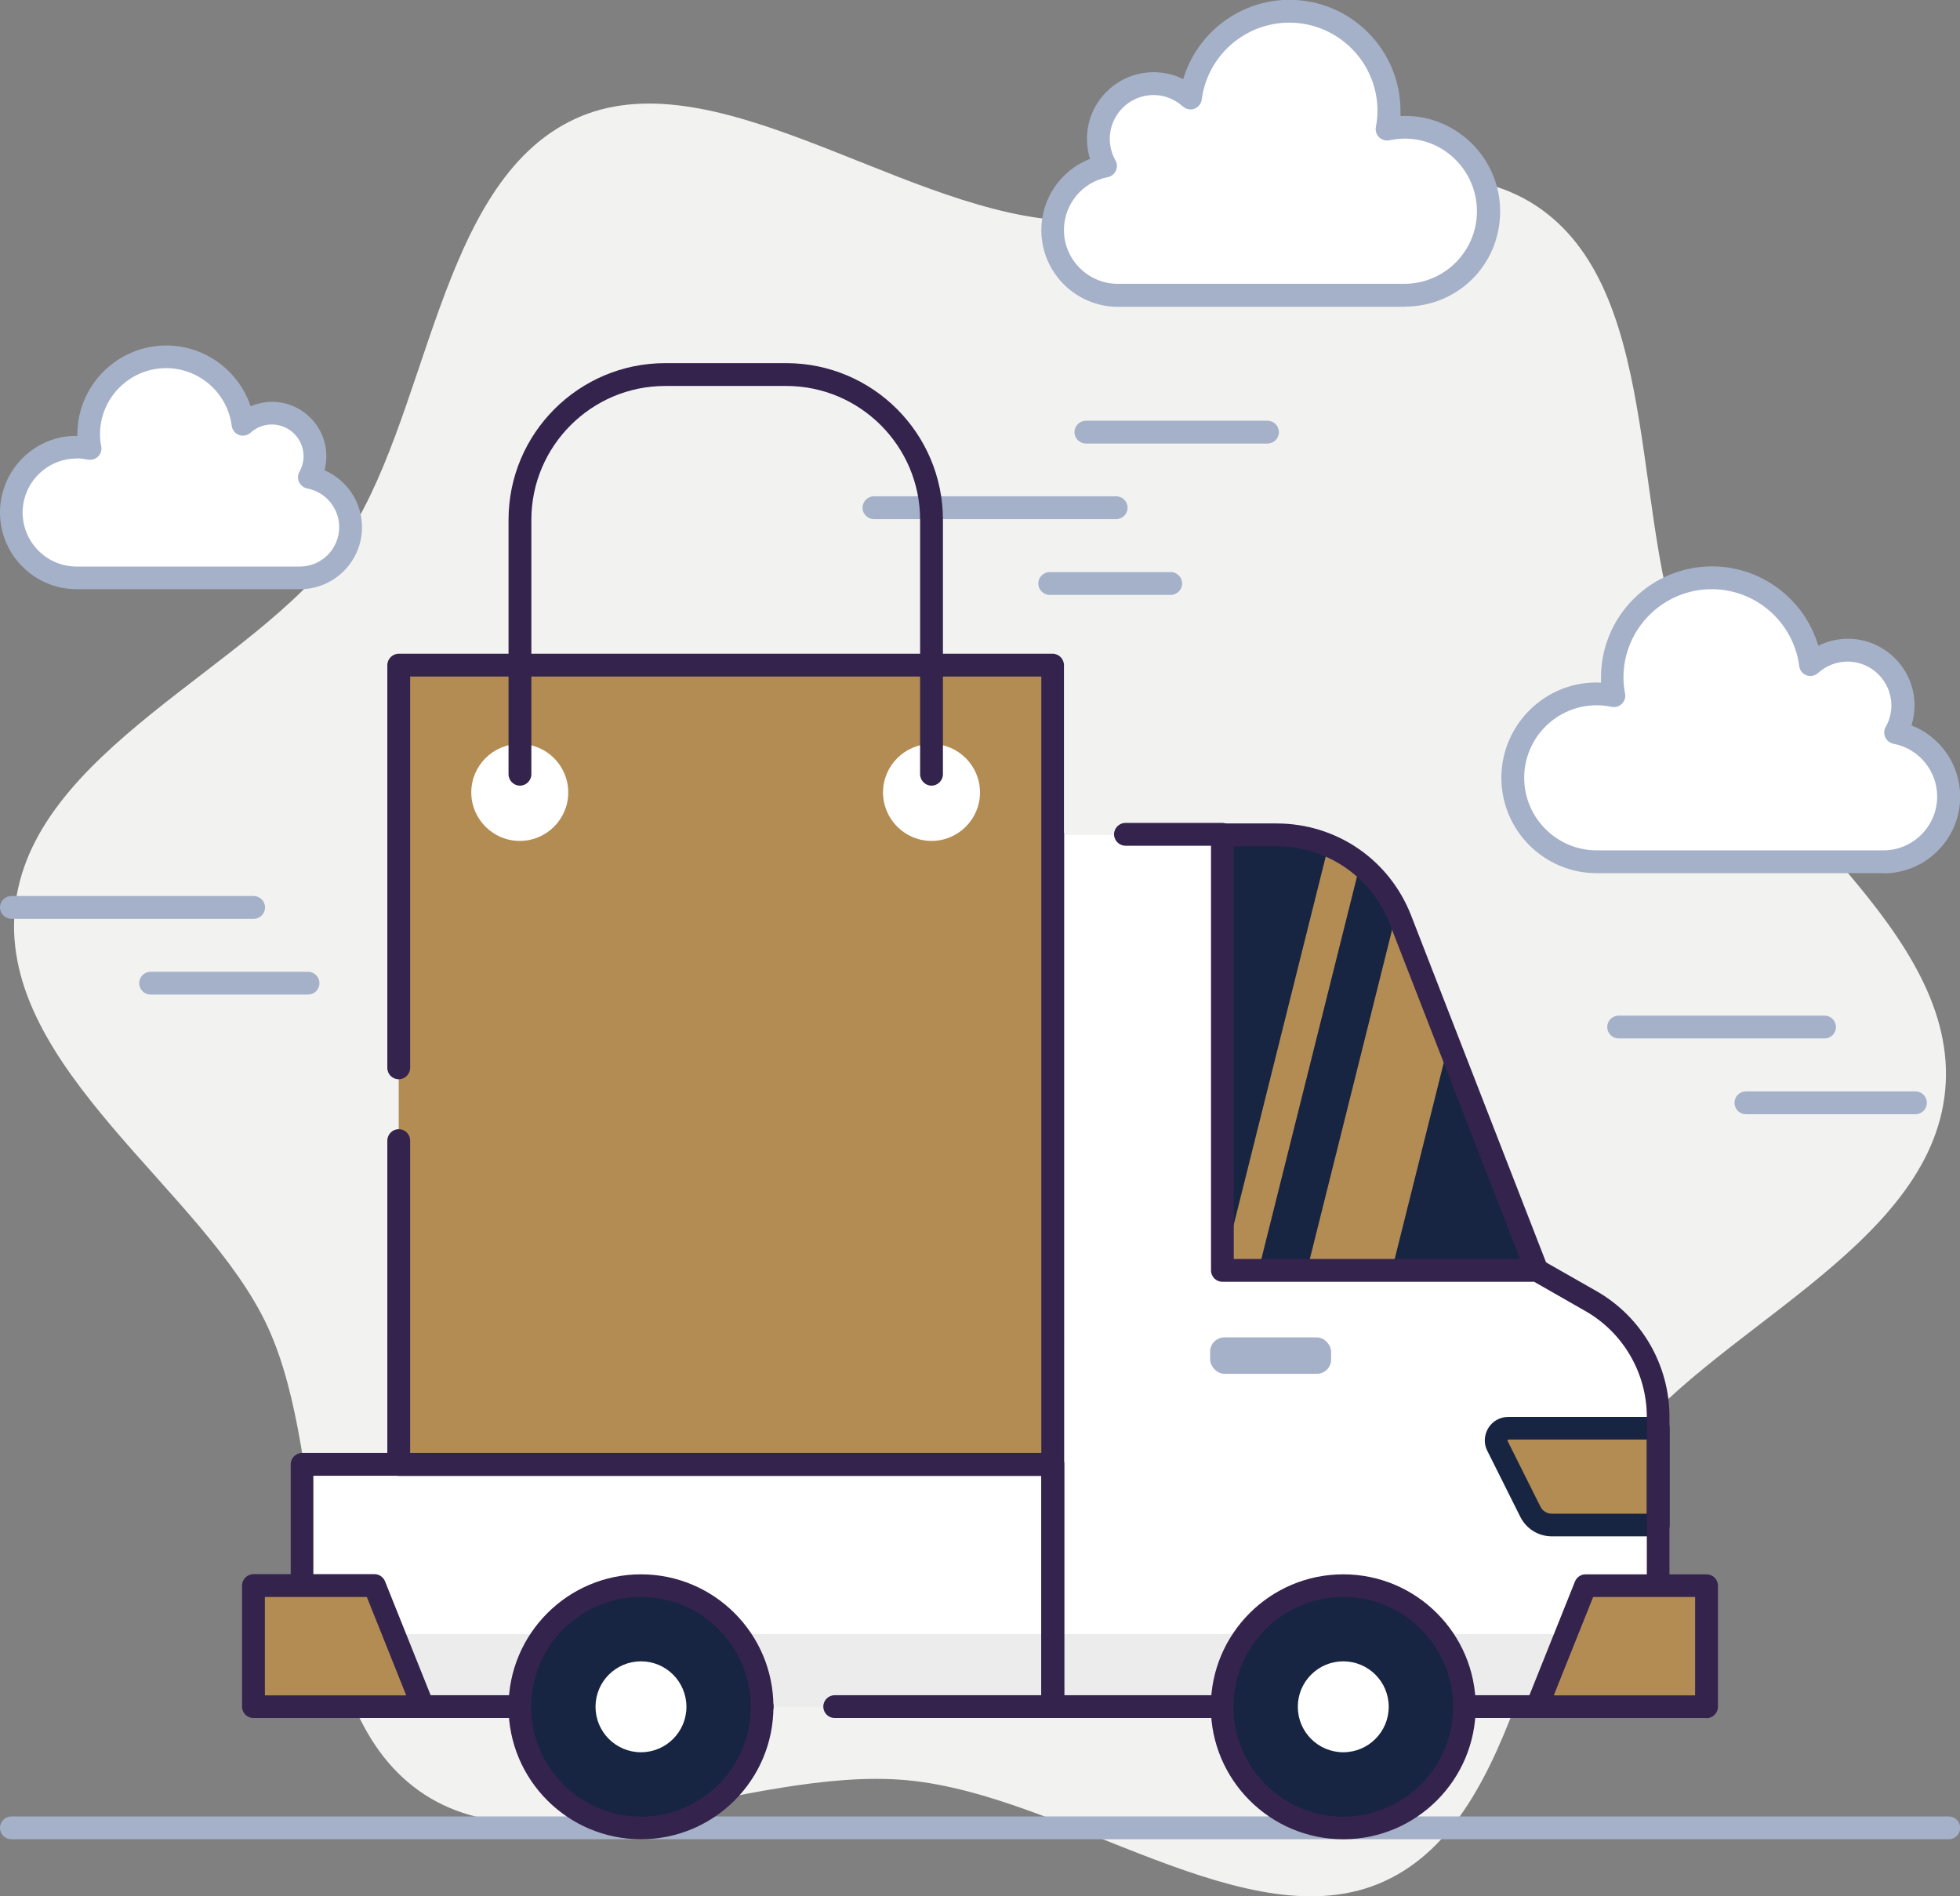 <?xml version="1.0" encoding="UTF-8"?>
<svg xmlns="http://www.w3.org/2000/svg" id="Calque_1" data-name="Calque 1" viewBox="0 0 109.96 106.37">
  <rect x="0" y="0" width="109.96" height="106.37" fill="#808080" stroke="none"/>
  <defs>
    <style>
      .cls-1 {
        fill: #edecec;
      }

      .cls-1, .cls-2, .cls-3, .cls-4, .cls-5, .cls-6, .cls-7 {
        stroke-width: 0px;
      }

      .cls-2 {
        fill: #34234d;
      }

      .cls-3 {
        fill: #b38c53;
      }

      .cls-4 {
        fill: #a5b1c8;
      }

      .cls-5 {
        fill: #172542;
      }

      .cls-6 {
        fill: #f2f2f1;
      }

      .cls-7 {
        fill: #fff;
      }
    </style>
  </defs>
  <path class="cls-6" d="M109.13,61.15c-.83,8.92-13.44,13.55-18.28,20.37-4.99,7.03-5.34,20.4-13.17,24-7.59,3.49-17.87-4.83-26.79-5.66-8.92-.83-20.56,5.44-27.37.6-7.03-4.99-4.89-18.2-8.5-26.03C11.53,66.84,0,59.95.83,51.03c.83-8.92,13.44-13.55,18.28-20.37,4.99-7.03,5.34-20.4,13.17-24,7.59-3.49,17.87,4.83,26.79,5.66,8.92.83,20.56-5.44,27.37-.6,7.03,4.99,4.89,18.2,8.5,26.03,3.49,7.59,15.02,14.48,14.19,23.4Z"></path>
  <g>
    <path class="cls-4" d="M109.32,103.17H.64c-.35,0-.64-.28-.64-.64s.29-.64.64-.64h108.69c.35,0,.64.28.64.64s-.29.64-.64.64Z"></path>
    <path class="cls-5" d="M86.23,71.28l-7.66-19.69c-1.12-2.87-3.88-4.76-6.96-4.76h-3.04v24.45h17.66Z"></path>
    <polygon class="cls-3" points="76.3 48.49 74.53 47.43 68.57 71.28 70.6 71.28 76.3 48.49"></polygon>
    <polygon class="cls-3" points="81.27 58.52 78.36 51.11 73.32 71.28 78.08 71.28 81.27 58.52"></polygon>
    <path class="cls-2" d="M86.23,71.92h-17.66c-.35,0-.64-.28-.64-.64v-24.45c0-.35.29-.64.64-.64h3.04c3.37,0,6.34,2.03,7.56,5.17l7.66,19.69c.08.2.05.42-.07.59-.12.17-.32.28-.53.28ZM69.2,70.65h16.09l-7.32-18.82c-1.03-2.65-3.53-4.36-6.37-4.36h-2.4v23.18Z"></path>
    <path class="cls-4" d="M71.11,24.88h-10.19c-.35,0-.64-.29-.64-.64s.29-.64.64-.64h10.19c.35,0,.64.29.64.64s-.29.64-.64.64Z"></path>
    <path class="cls-4" d="M62.62,29.12h-13.59c-.35,0-.64-.29-.64-.64s.29-.64.64-.64h13.59c.35,0,.64.29.64.64s-.29.64-.64.64Z"></path>
    <path class="cls-4" d="M65.68,33.37h-6.79c-.35,0-.64-.29-.64-.64s.29-.64.64-.64h6.79c.35,0,.64.29.64.64s-.29.64-.64.64Z"></path>
    <path class="cls-4" d="M14.22,51.54H.64c-.35,0-.64-.29-.64-.64s.29-.64.64-.64h13.59c.35,0,.64.29.64.64s-.29.64-.64.64Z"></path>
    <path class="cls-4" d="M17.28,55.79h-8.83c-.35,0-.64-.28-.64-.64s.29-.64.64-.64h8.83c.35,0,.64.28.64.64s-.29.64-.64.64Z"></path>
    <path class="cls-4" d="M102.36,58.25h-11.55c-.35,0-.64-.28-.64-.64s.29-.64.64-.64h11.55c.35,0,.64.28.64.64s-.29.64-.64.64Z"></path>
    <path class="cls-4" d="M107.46,62.5h-9.51c-.35,0-.64-.28-.64-.64s.29-.64.64-.64h9.51c.35,0,.64.28.64.64s-.29.64-.64.64Z"></path>
    <path class="cls-1" d="M89.25,73l-3.02-1.72h-17.66v-24.45h-9.51v48.91h33.96v-16.24c0-2.69-1.44-5.16-3.77-6.49Z"></path>
    <rect class="cls-1" x="16.94" y="82.15" width="42.12" height="13.59"></rect>
    <path class="cls-7" d="M89.25,73l-3.02-1.72h-17.66v-24.45h-9.51v44.83h33.96v-12.17c0-2.69-1.44-5.16-3.77-6.49Z"></path>
    <rect class="cls-7" x="16.94" y="82.15" width="42.12" height="9.51"></rect>
    <path class="cls-3" d="M93.02,80.11h-8.41c-.51,0-.83.53-.61.98l1.85,3.7c.23.46.7.75,1.22.75h5.95v-5.43Z"></path>
    <path class="cls-5" d="M93.02,86.18h-5.95c-.76,0-1.44-.42-1.78-1.1l-1.85-3.7c-.21-.41-.18-.89.06-1.28.24-.39.66-.62,1.12-.62h8.41c.35,0,.64.28.64.64v5.43c0,.35-.29.64-.64.64ZM84.61,80.75l-.04.06,1.85,3.7c.12.25.37.4.65.4h5.32v-4.16h-7.77Z"></path>
    <path class="cls-2" d="M93.02,96.37h-33.96c-.35,0-.64-.28-.64-.64v-48.91c0-.35.29-.64.64-.64s.64.29.64.64v48.27h32.69v-15.61c0-2.45-1.32-4.73-3.45-5.94l-2.87-1.64h-17.49c-.35,0-.64-.28-.64-.64v-23.82h-4.8c-.35,0-.64-.29-.64-.64s.29-.64.64-.64h5.43c.35,0,.64.29.64.64v23.82h17.02c.11,0,.22.03.31.08l3.02,1.72c2.53,1.44,4.1,4.14,4.1,7.05v16.24c0,.35-.29.64-.64.64Z"></path>
    <rect class="cls-3" x="22.37" y="37.32" width="36.68" height="44.83"></rect>
    <path class="cls-3" d="M59.06,82.15H23.73l2.68-40.16c.02-.34.29-.61.64-.63l32.01-2v42.8Z"></path>
    <path class="cls-3" d="M59.06,76H22.37c-.35,0-.64-.28-.64-.64s.29-.64.64-.64h36.68c.35,0,.64.28.64.64s-.29.64-.64.64Z"></path>
    <path class="cls-2" d="M59.06,82.79H22.37c-.35,0-.64-.28-.64-.64v-18.17c0-.35.29-.64.64-.64s.64.28.64.64v17.53h35.41v-43.56H23.01v21.95c0,.35-.29.64-.64.64s-.64-.28-.64-.64v-22.59c0-.35.29-.64.64-.64h36.68c.35,0,.64.29.64.64v44.83c0,.35-.29.64-.64.64Z"></path>
    <path class="cls-2" d="M59.06,96.37h-12.23c-.35,0-.64-.28-.64-.64s.29-.64.64-.64h11.59v-12.31H17.58v12.31h25.18c.35,0,.64.28.64.64s-.29.64-.64.64h-25.81c-.35,0-.64-.28-.64-.64v-13.59c0-.35.29-.64.64-.64h42.12c.35,0,.64.28.64.64v13.59c0,.35-.29.64-.64.64Z"></path>
    <polygon class="cls-3" points="95.74 95.74 86.23 95.74 88.95 88.95 95.74 88.95 95.74 95.74"></polygon>
    <polygon class="cls-3" points="14.22 95.74 23.73 95.74 21.02 88.95 14.22 88.95 14.22 95.74"></polygon>
    <path class="cls-2" d="M95.74,96.37h-9.51c-.21,0-.41-.11-.53-.28-.12-.17-.14-.4-.06-.59l2.72-6.79c.1-.24.33-.4.59-.4h6.79c.35,0,.64.28.64.64v6.79c0,.35-.29.64-.64.64ZM87.17,95.1h7.93v-5.52h-5.72l-2.21,5.52Z"></path>
    <path class="cls-2" d="M23.73,96.37h-9.51c-.35,0-.64-.28-.64-.64v-6.79c0-.35.29-.64.64-.64h6.79c.26,0,.49.16.59.4l2.72,6.79c.08.2.05.42-.06.59-.12.17-.32.28-.53.28ZM14.86,95.1h7.93l-2.21-5.52h-5.72v5.52Z"></path>
    <path class="cls-5" d="M82.15,95.74c0-3.75-3.04-6.79-6.79-6.79s-6.79,3.04-6.79,6.79,3.04,6.79,6.79,6.79,6.79-3.04,6.79-6.79Z"></path>
    <path class="cls-5" d="M42.75,95.74c0-3.75-3.04-6.79-6.79-6.79s-6.79,3.04-6.79,6.79,3.04,6.79,6.79,6.79,6.79-3.04,6.79-6.79Z"></path>
    <path class="cls-7" d="M31.88,44.45c0-1.5-1.22-2.72-2.72-2.72s-2.72,1.22-2.72,2.72,1.22,2.72,2.72,2.72,2.72-1.22,2.72-2.72Z"></path>
    <path class="cls-7" d="M54.98,44.45c0-1.5-1.22-2.72-2.72-2.72s-2.72,1.22-2.72,2.72,1.22,2.72,2.72,2.72,2.72-1.22,2.72-2.72Z"></path>
    <ellipse class="cls-5" cx="75.36" cy="97.44" rx="6.79" ry="5.09"></ellipse>
    <circle class="cls-7" cx="75.36" cy="95.74" r="2.55"></circle>
    <ellipse class="cls-5" cx="35.96" cy="97.44" rx="6.79" ry="5.09"></ellipse>
    <circle class="cls-7" cx="35.96" cy="95.74" r="2.55"></circle>
    <path class="cls-2" d="M75.36,103.17c-4.1,0-7.43-3.33-7.43-7.43s3.33-7.43,7.43-7.43,7.43,3.33,7.43,7.43-3.33,7.43-7.43,7.43ZM75.36,89.58c-3.39,0-6.16,2.76-6.16,6.16s2.76,6.16,6.16,6.16,6.16-2.76,6.16-6.16-2.76-6.16-6.16-6.16Z"></path>
    <path class="cls-2" d="M35.96,103.17c-4.1,0-7.43-3.33-7.43-7.43s3.33-7.43,7.43-7.43,7.43,3.33,7.43,7.43-3.33,7.43-7.43,7.43ZM35.96,89.58c-3.39,0-6.16,2.76-6.16,6.16s2.76,6.16,6.16,6.16,6.16-2.76,6.16-6.16-2.76-6.16-6.16-6.16Z"></path>
    <path class="cls-2" d="M52.26,44.07c-.35,0-.64-.29-.64-.64v-14.27c0-4.14-3.37-7.51-7.51-7.51h-6.79c-4.14,0-7.51,3.37-7.51,7.51v14.27c0,.35-.29.64-.64.64s-.64-.29-.64-.64v-14.27c0-4.85,3.94-8.79,8.79-8.79h6.79c4.85,0,8.79,3.94,8.79,8.79v14.27c0,.35-.29.64-.64.64Z"></path>
    <path class="cls-7" d="M106.36,41.09c.25-.45.4-.97.4-1.52,0-1.71-1.39-3.1-3.1-3.1-.8,0-1.53.31-2.08.81-.36-2.74-2.7-4.87-5.54-4.87-3.09,0-5.59,2.5-5.59,5.59,0,.35.04.69.1,1.03-.31-.07-.64-.1-.97-.1-2.6,0-4.71,2.11-4.71,4.71s2.11,4.71,4.71,4.71h16.08c2.02,0,3.66-1.64,3.66-3.66,0-1.78-1.28-3.26-2.97-3.59Z"></path>
    <path class="cls-4" d="M105.66,48.98h-16.08c-2.95,0-5.35-2.4-5.35-5.35,0-3.03,2.54-5.49,5.59-5.34,0-.1,0-.19,0-.29,0-3.43,2.79-6.23,6.23-6.23,2.78,0,5.19,1.85,5.96,4.45.51-.25,1.08-.39,1.66-.39,2.06,0,3.74,1.68,3.74,3.74,0,.38-.06.75-.17,1.12,1.62.63,2.73,2.21,2.73,4,0,2.37-1.93,4.3-4.3,4.3ZM89.58,39.56c-2.25,0-4.07,1.83-4.07,4.07s1.83,4.07,4.07,4.07h16.08c1.67,0,3.02-1.36,3.02-3.02,0-1.44-1.03-2.69-2.45-2.96-.2-.04-.37-.17-.46-.36-.09-.19-.08-.4.02-.58.21-.37.32-.79.32-1.21,0-1.36-1.11-2.46-2.46-2.46-.61,0-1.2.23-1.65.64-.18.16-.43.21-.65.13-.22-.08-.38-.28-.41-.52-.32-2.46-2.43-4.31-4.91-4.31-2.73,0-4.95,2.22-4.95,4.95,0,.29.03.59.09.91.04.21-.03.42-.18.57-.15.15-.37.21-.58.17-.28-.06-.56-.09-.83-.09Z"></path>
    <path class="cls-7" d="M62.02,9.32c-.26-.45-.4-.97-.4-1.53,0-1.71,1.39-3.1,3.1-3.1.8,0,1.53.31,2.08.81.36-2.74,2.7-4.87,5.54-4.87,3.09,0,5.59,2.5,5.59,5.59,0,.35-.04.69-.1,1.03.31-.07.64-.1.97-.1,2.6,0,4.71,2.11,4.71,4.71s-2.11,4.71-4.71,4.71h-16.08c-2.02,0-3.66-1.64-3.66-3.66,0-1.78,1.28-3.26,2.97-3.59Z"></path>
    <path class="cls-4" d="M78.8,17.21h-16.08c-2.37,0-4.3-1.93-4.3-4.3,0-1.79,1.11-3.37,2.73-4-.11-.36-.17-.74-.17-1.12,0-2.06,1.68-3.74,3.74-3.74.58,0,1.15.13,1.66.39.77-2.59,3.18-4.45,5.96-4.45,3.43,0,6.23,2.79,6.23,6.23,0,.1,0,.19,0,.29,3.05-.15,5.59,2.31,5.59,5.34s-2.4,5.35-5.35,5.35ZM64.72,5.33c-1.36,0-2.46,1.11-2.46,2.46,0,.42.11.84.32,1.21.1.18.11.39.02.58-.09.19-.26.32-.46.36-1.42.27-2.45,1.52-2.45,2.96,0,1.67,1.36,3.02,3.02,3.02h16.08c2.25,0,4.07-1.83,4.07-4.07,0-2.52-2.3-4.54-4.91-3.98-.21.04-.42-.02-.58-.17-.15-.15-.22-.36-.18-.57.06-.32.09-.62.09-.91,0-2.73-2.22-4.95-4.95-4.95-2.48,0-4.59,1.85-4.91,4.31-.03.24-.19.43-.41.52-.22.08-.47.03-.65-.13-.46-.41-1.04-.64-1.65-.64Z"></path>
    <path class="cls-7" d="M17.36,26.77c.2-.35.31-.75.31-1.19,0-1.33-1.08-2.41-2.41-2.41-.62,0-1.19.24-1.62.63-.28-2.14-2.1-3.79-4.31-3.79-2.4,0-4.35,1.95-4.35,4.35,0,.27.03.54.08.8-.24-.05-.49-.08-.75-.08-2.02,0-3.67,1.64-3.67,3.67s1.64,3.67,3.67,3.67h12.52c1.57,0,2.85-1.28,2.85-2.85,0-1.39-.99-2.54-2.31-2.79Z"></path>
    <path class="cls-4" d="M16.82,33.05H4.3c-2.37,0-4.3-1.93-4.3-4.3s1.93-4.34,4.34-4.3c0-.03,0-.05,0-.08,0-2.75,2.24-4.99,4.99-4.99,2.17,0,4.06,1.41,4.73,3.41.38-.16.79-.25,1.2-.25,1.68,0,3.05,1.37,3.05,3.05,0,.27-.04.53-.1.79,1.25.54,2.1,1.79,2.1,3.19,0,1.92-1.56,3.48-3.48,3.48ZM4.3,25.72c-1.67,0-3.03,1.36-3.03,3.03s1.36,3.03,3.03,3.03h12.52c1.22,0,2.21-.99,2.21-2.21,0-1.06-.75-1.97-1.79-2.17-.2-.04-.37-.17-.46-.36-.09-.19-.08-.4.02-.58.15-.27.23-.56.23-.87,0-.98-.8-1.78-1.78-1.78-.44,0-.86.16-1.19.46-.18.16-.42.21-.65.13-.22-.08-.38-.28-.41-.52-.24-1.84-1.82-3.23-3.68-3.23-2.05,0-3.71,1.67-3.71,3.71,0,.22.02.45.07.68.04.21-.03.42-.18.57-.15.15-.37.21-.58.17-.21-.04-.42-.07-.62-.07Z"></path>
    <rect class="cls-4" x="67.89" y="75.02" width="6.79" height="2.04" rx=".8" ry=".8"></rect>
  </g>
</svg>
